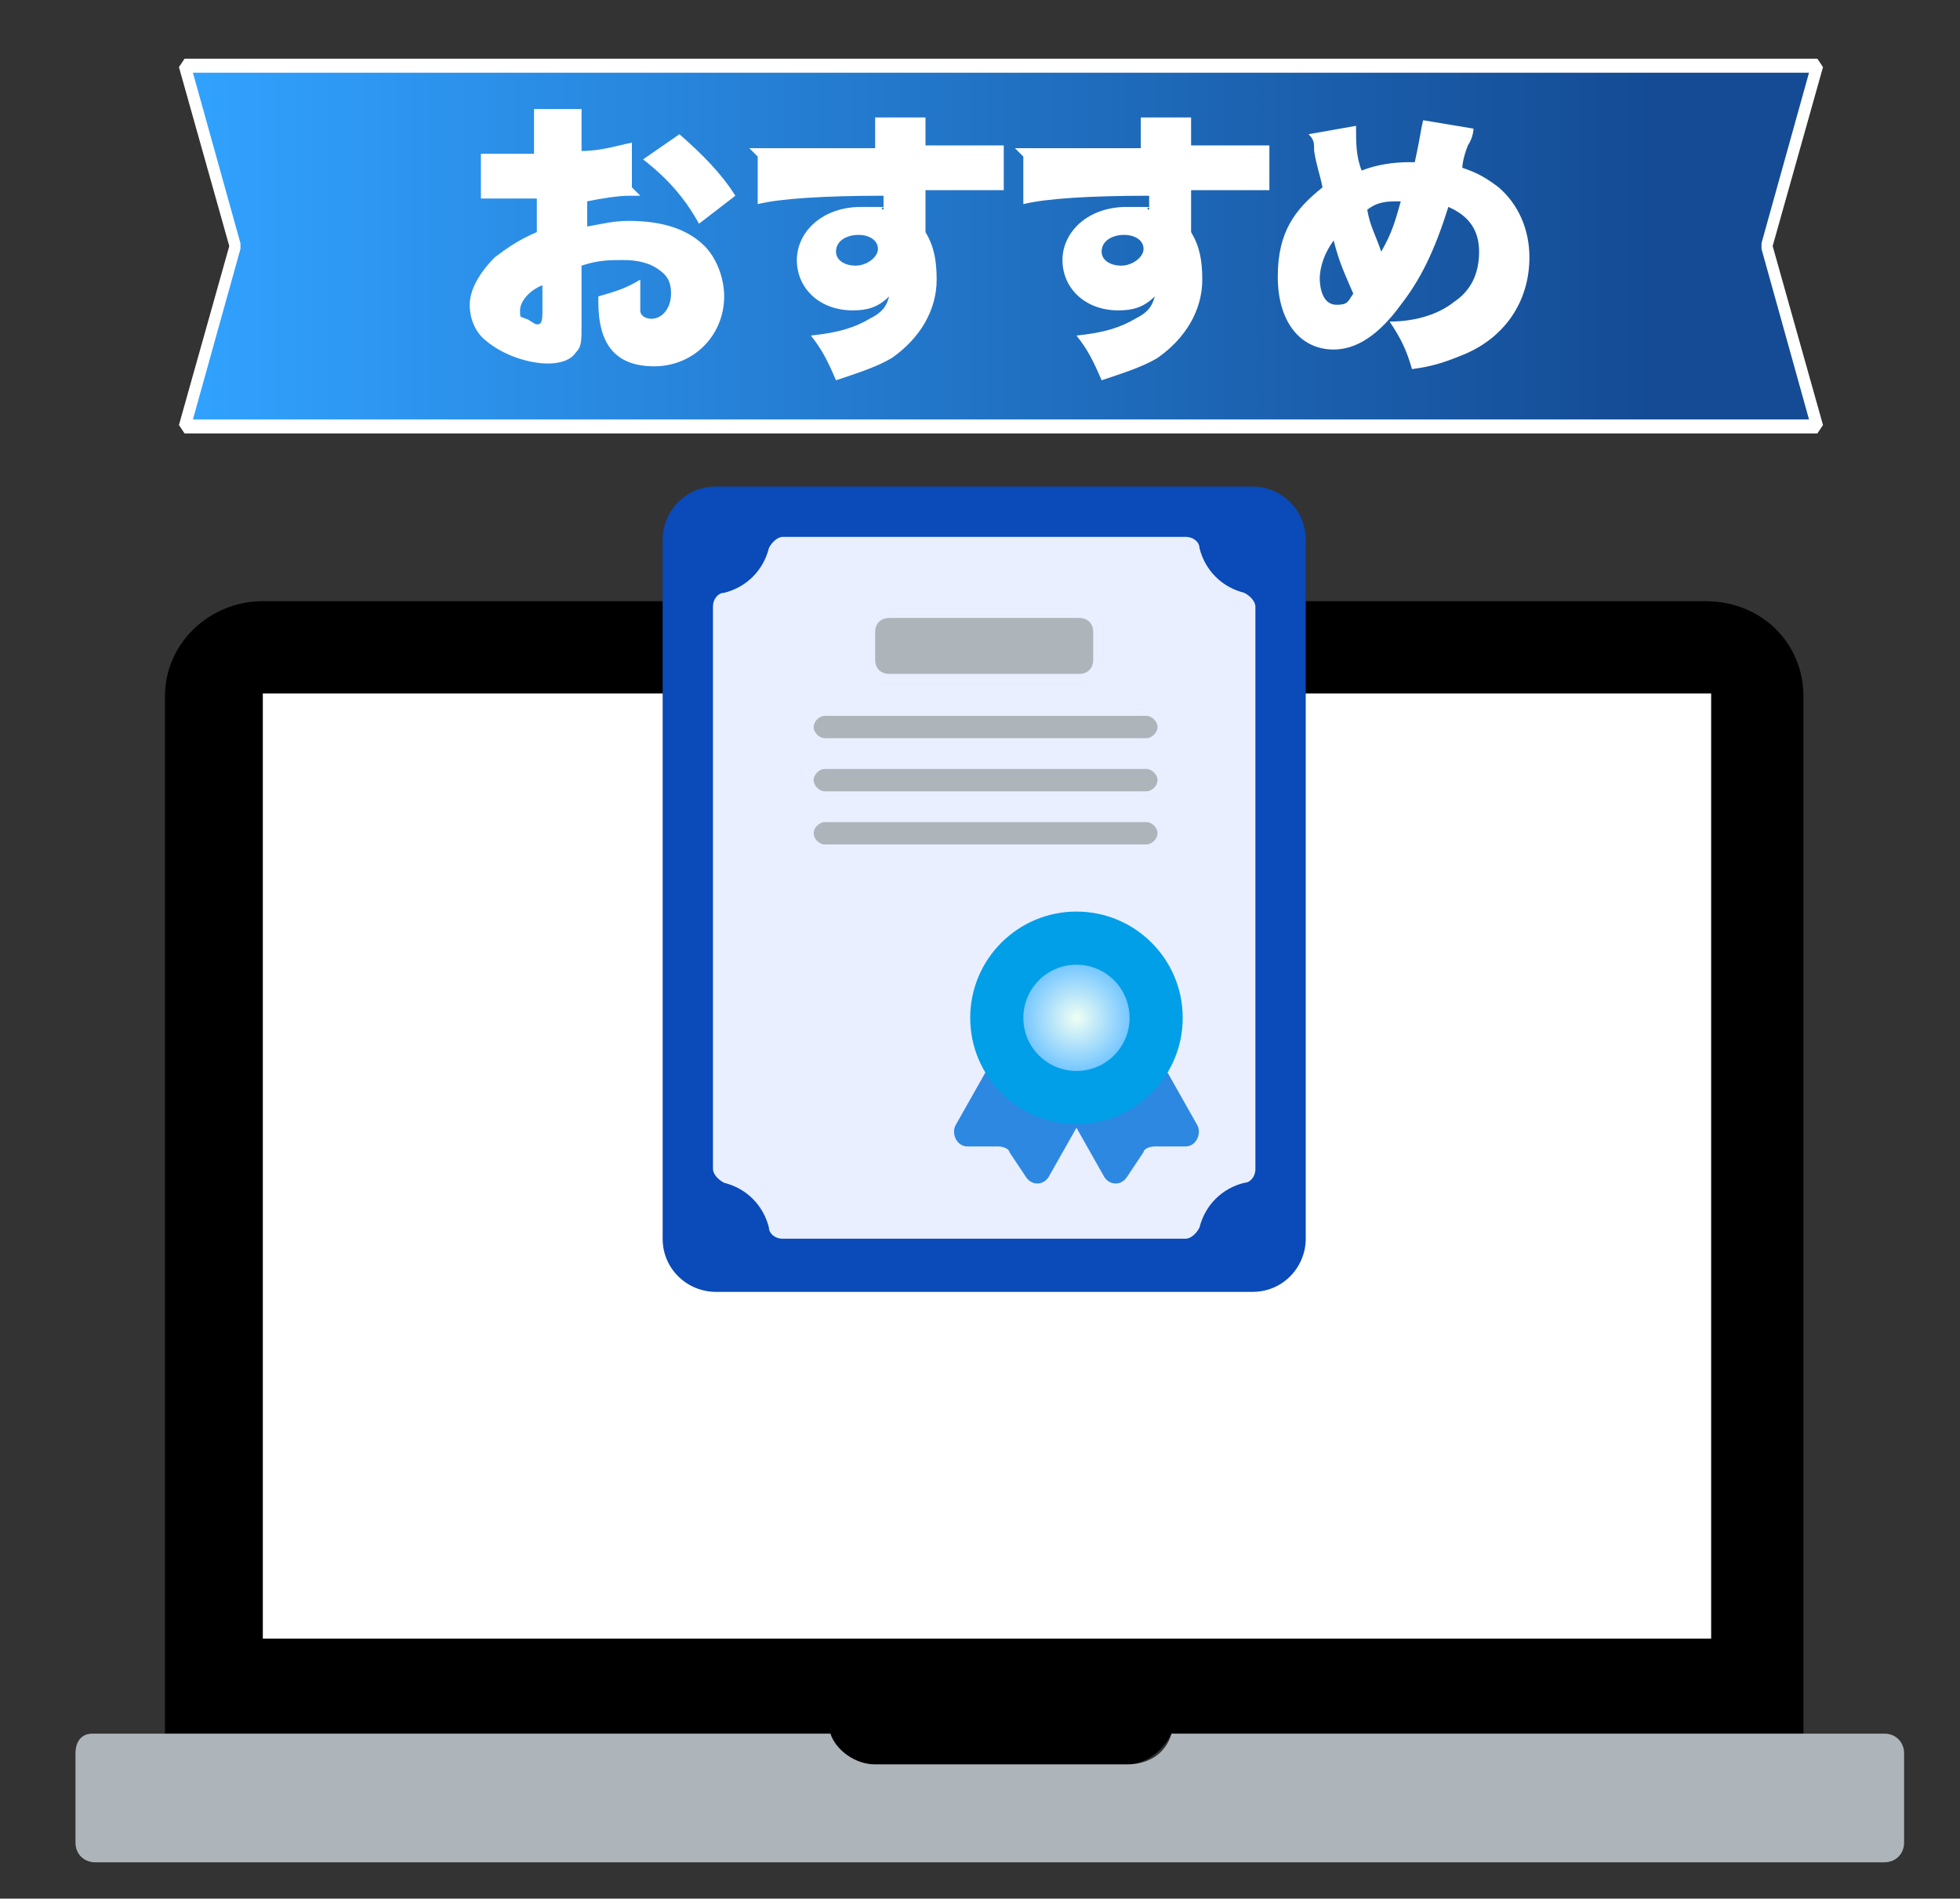 <?xml version="1.0" encoding="UTF-8"?>
<svg id="Layer_1" xmlns="http://www.w3.org/2000/svg" xmlns:xlink="http://www.w3.org/1999/xlink" version="1.1" viewBox="0 0 70.1 67.9">
  <rect x="0" y="0" width="70.1" height="67.9" fill="#333333" stroke="none"/>
  <!-- Generator: Adobe Illustrator 29.0.0, SVG Export Plug-In . SVG Version: 2.1.0 Build 186)  -->
  <defs>
    <style>
      .st0 {
        fill: #009fe8;
      }

      .st1 {
        fill: url(#radial-gradient);
      }

      .st2 {
        fill: #2d88e2;
      }

      .st3 {
        fill: #fff;
      }

      .st4 {
        fill: #e9efff;
      }

      .st5 {
        fill: #0a4ab9;
      }

      .st6 {
        fill: url(#New_Gradient_Swatch_1);
      }

      .st7 {
        fill: #aeb5ba;
      }
    </style>
    <radialGradient id="radial-gradient" cx="38.5" cy="30.8" fx="38.5" fy="30.8" r="1.9" gradientTransform="translate(0 67.2) scale(1 -1)" gradientUnits="userSpaceOnUse">
      <stop offset="0" stop-color="#f0fff4"/>
      <stop offset="1" stop-color="#76c7ff"/>
    </radialGradient>
    <linearGradient id="New_Gradient_Swatch_1" data-name="New Gradient Swatch 1" x1="6.6" y1="8.8" x2="65" y2="8.8" gradientUnits="userSpaceOnUse">
      <stop offset="0" stop-color="#31a2ff"/>
      <stop offset=".9" stop-color="#144b94"/>
    </linearGradient>
  </defs>
  <g>
    <path d="M29.7,62c.2.7.9,1.1,1.6,1.1h9c.7,0,1.3-.5,1.6-1.1h22.6V24.9c0-1.9-1.5-3.4-3.5-3.4H9.4c-1.9,0-3.5,1.5-3.5,3.4v37.1h23.7Z"/>
    <rect class="st3" x="9.4" y="24.8" width="51.8" height="33.8"/>
    <path class="st7" d="M41.9,62c-.2.7-.8,1.1-1.6,1.1h-9c-.7,0-1.4-.5-1.6-1.1H3.3c-.4,0-.6.3-.6.7v3.2c0,.4.3.7.7.7h64c.4,0,.7-.3.7-.7v-3.2c0-.4-.3-.7-.7-.7h-25.3,0Z"/>
  </g>
  <g>
    <path class="st5" d="M25.6,46.2h19.2c1.1,0,1.9-.9,1.9-1.9v-25c0-1.1-.9-1.9-1.9-1.9h-19.2c-1.1,0-1.9.9-1.9,1.9v25c0,1.1.9,1.9,1.9,1.9Z"/>
    <path class="st4" d="M44.9,41.8v-20.1c0-.2-.2-.4-.4-.5-.8-.2-1.4-.8-1.6-1.6,0-.2-.2-.4-.5-.4h-14.4c-.2,0-.4.2-.5.4-.2.8-.8,1.4-1.6,1.6-.2,0-.4.2-.4.5v20.1c0,.2.2.4.4.5.8.2,1.4.8,1.6,1.6,0,.2.2.4.5.4h14.4c.2,0,.4-.2.5-.4.2-.8.8-1.4,1.6-1.6.2,0,.4-.2.4-.5h0Z"/>
    <path class="st2" d="M38.8,39.8l-1.3,2.3c-.2.3-.6.3-.8,0l-.6-.9c0-.1-.2-.2-.4-.2h-1.1c-.4,0-.6-.5-.4-.8l1.3-2.3,3.3,1.9Z"/>
    <path class="st2" d="M38.2,39.8l1.3,2.3c.2.3.6.3.8,0l.6-.9c0-.1.2-.2.4-.2h1.1c.4,0,.6-.5.4-.8l-1.3-2.3s-3.3,1.9-3.3,1.9Z"/>
    <circle class="st0" cx="38.5" cy="36.4" r="3.8"/>
    <circle class="st1" cx="38.5" cy="36.4" r="1.9"/>
    <path class="st7" d="M38.6,22.1h-6.8c-.3,0-.5.2-.5.5v1c0,.3.2.5.5.5h6.8c.3,0,.5-.2.5-.5v-1c0-.3-.2-.5-.5-.5h0Z"/>
    <path class="st7" d="M41,26.4h-11.5c-.2,0-.4-.2-.4-.4s.2-.4.4-.4h11.5c.2,0,.4.2.4.4s-.2.4-.4.4h0ZM41,28.3h-11.5c-.2,0-.4-.2-.4-.4s.2-.4.4-.4h11.5c.2,0,.4.2.4.4s-.2.4-.4.4h0ZM41,30.2h-11.5c-.2,0-.4-.2-.4-.4s.2-.4.4-.4h11.5c.2,0,.4.2.4.4s-.2.4-.4.4h0Z"/>
  </g>
  <g>
    <polygon class="st6" points="65 2.4 6.6 2.4 8.5 8.8 6.6 15.3 65 15.3 63.2 8.8 65 2.4"/>
    <path class="st3" d="M65,15.5H6.6l-.2-.3,1.8-6.4-1.8-6.4.2-.3h58.4l.2.3-1.8,6.4,1.8,6.4-.2.3ZM6.9,15h57.8l-1.7-6.1v-.2l1.7-6.1H6.9l1.7,6.1v.2l-1.7,6.1Z"/>
  </g>
  <g>
    <path class="st3" d="M22.9,7c-.1,0-.2,0-.4,0-.4,0-1,.1-1.5.2v.9c.6-.1.9-.2,1.5-.2,1.2,0,2.1.3,2.7.9.4.4.7,1.1.7,1.8,0,1.4-1.1,2.5-2.5,2.5s-2-.8-2-2.3v-.2c.7-.2,1-.3,1.5-.6,0,.2,0,.3,0,.5,0,.3,0,.5,0,.6,0,.2.2.3.4.3.4,0,.7-.4.7-.9s-.2-.7-.5-.9c-.3-.2-.7-.3-1.2-.3s-.9,0-1.5.2v1.8s0,.3,0,.3c0,.6,0,.8-.2,1-.2.3-.6.4-1,.4-.7,0-1.6-.3-2.2-.8-.4-.3-.6-.8-.6-1.3s.3-1.1.9-1.7c.4-.3.8-.6,1.5-.9v-1.2h-.8s-1,0-1,0c0,0-.1,0-.2,0v-1.6c.3,0,.7,0,1.3,0h.4q.1,0,.2,0v-.3c0-.7,0-1,0-1.3h1.7c0,.4,0,.6,0,1.2v.3c.7,0,1.3-.2,1.8-.3v1.6ZM19.4,10.2c-.5.2-.8.6-.8.9s0,.2.2.3c.1,0,.3.2.4.2s.2,0,.2-.4v-1ZM25,8c-.5-.9-1.1-1.6-2-2.3l1.3-.9c.8.7,1.5,1.4,2,2.2l-1.3,1Z"/>
    <path class="st3" d="M26.8,5.3c.2,0,.4,0,.6,0s3,0,3.9,0c0-.6,0-.8,0-1.1h1.8c0,.4,0,.5,0,1,1.7,0,2.4,0,2.8,0v1.6c-.4,0-.6,0-1.8,0s-.6,0-1,0v1.5c.3.5.4,1,.4,1.7,0,1.1-.6,2.1-1.6,2.8-.5.3-1.1.5-2,.8-.3-.7-.5-1.1-.9-1.6,1-.1,1.6-.3,2.1-.6.4-.2.6-.4.7-.8-.4.4-.8.5-1.3.5-1.2,0-2-.8-2-1.8s.9-1.9,2.3-1.9.5,0,.8.1v-.3q0-.1,0-.2c-2.1,0-3.7.1-4.5.3v-1.7ZM29.9,9c0,.3.3.5.7.5s.8-.3.8-.6-.3-.5-.7-.5-.8.2-.8.6Z"/>
    <path class="st3" d="M36.3,5.3c.2,0,.4,0,.6,0s3,0,3.9,0c0-.6,0-.8,0-1.1h1.8c0,.4,0,.5,0,1,1.7,0,2.4,0,2.8,0v1.6c-.4,0-.6,0-1.8,0s-.6,0-1,0v1.5c.3.5.4,1,.4,1.7,0,1.1-.6,2.1-1.6,2.8-.5.3-1.1.5-2,.8-.3-.7-.5-1.1-.9-1.6,1-.1,1.6-.3,2.1-.6.4-.2.6-.4.7-.8-.4.4-.8.5-1.3.5-1.2,0-2-.8-2-1.8s.9-1.9,2.3-1.9.5,0,.8.1v-.3q0-.1,0-.2c-2.1,0-3.7.1-4.5.3v-1.7ZM39.4,9c0,.3.3.5.7.5s.8-.3.8-.6-.3-.5-.7-.5-.8.2-.8.6Z"/>
    <path class="st3" d="M48.5,4.6c0,.5,0,1,.2,1.5.5-.2,1.1-.3,1.7-.3h.2c.2-.9.2-1.1.3-1.5l1.8.3c0,0,0,.3-.2.6-.2.5-.2.8-.2.8.6.2.9.4,1.3.7.7.6,1.1,1.5,1.1,2.5,0,1.6-.9,2.9-2.4,3.5-.5.2-1,.4-1.8.5-.2-.7-.4-1.1-.8-1.7,1,0,1.8-.3,2.3-.7.6-.4.9-1,.9-1.8s-.4-1.3-1.1-1.6c-.5,1.6-1,2.6-1.7,3.5-.8,1.1-1.6,1.6-2.4,1.6-1.2,0-2-1-2-2.6s.6-2.4,1.6-3.2c-.1-.5-.2-.7-.3-1.3,0-.3,0-.4-.2-.6l1.7-.3ZM47.2,9.9c0,.6.2,1,.6,1s.4-.1.6-.4c-.3-.7-.5-1.1-.7-1.9-.3.4-.5.9-.5,1.4ZM49.4,9c.4-.7.5-1.1.7-1.8-.5,0-.8,0-1.2.3.1.6.3.9.5,1.5Z"/>
  </g>
</svg>